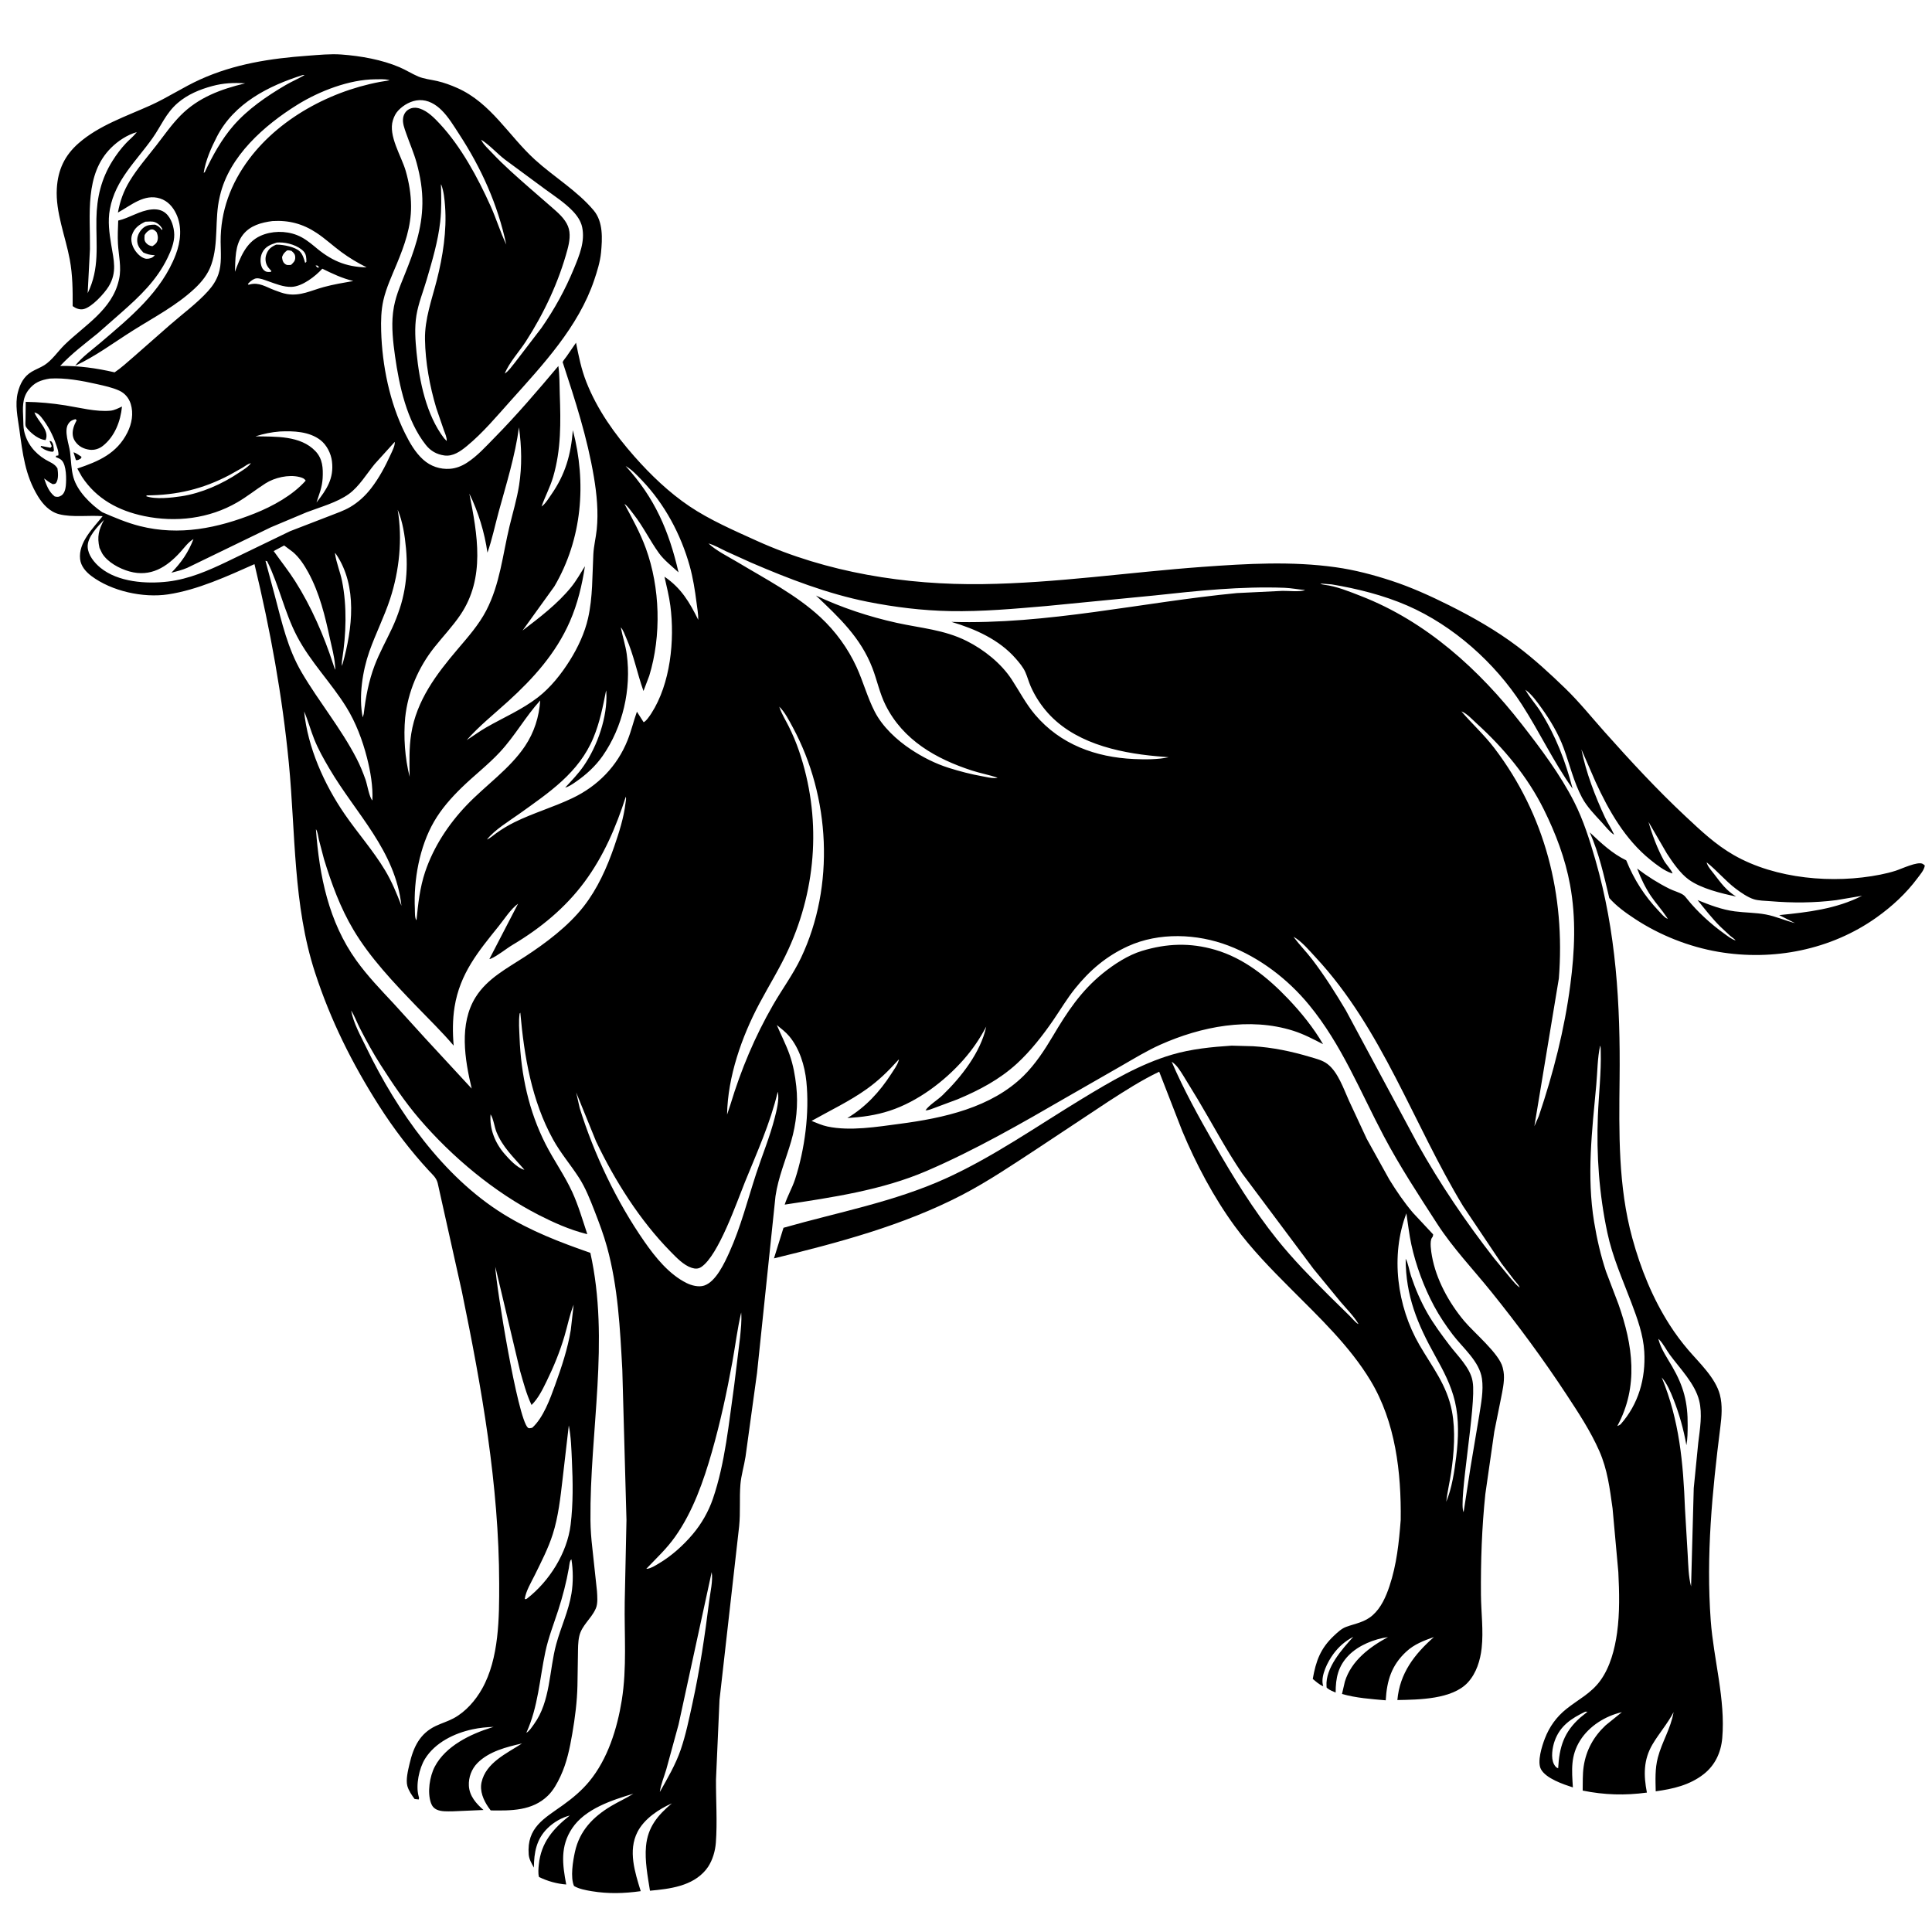 <svg version="1.1" xmlns="http://www.w3.org/2000/svg" style="display: block;" viewBox="0 0 2048 2048" width="1024" height="1024">
<path transform="translate(0,0)" fill="rgb(255,255,255)" d="M 0 0 L 0 2048 L 2048 2048 L 2048 0 L 0 0 z"/>
<path transform="translate(0,0)" fill="rgb(0,0,0)" d="M 573.224 537.995 L 574.079 536.905 L 575.327 535.913 C 578.819 533.013 581.637 528.171 584.23 524.46 C 599.351 502.823 605.154 482.06 607.263 456.009 C 621.922 511.853 617.194 571.268 587.629 621.634 L 553.937 668.391 C 572.082 654.532 590.981 640.195 605.443 622.376 C 610.943 615.599 615.433 607.594 620.059 600.188 C 616.919 620.515 612.301 640.076 603.99 659.021 C 589.264 692.59 565.504 718.99 538.715 743.353 C 523.842 756.879 508.018 769.455 494.695 784.572 C 501.689 780.125 508.362 775.143 515.555 771.028 C 533.83 760.572 553.478 752.167 570.216 739.217 C 583.742 728.751 595.06 714.412 604.09 700 C 612.578 686.452 619.847 670.96 623.38 655.298 C 628.426 632.933 627.779 610.355 628.961 587.615 C 629.427 578.654 631.642 570.138 632.556 561.274 C 634.443 542.966 632.612 523.839 629.576 505.755 C 622.517 463.71 609.944 425.1 596.726 384.758 C 596.632 384.469 596.352 384.18 596.444 383.891 C 596.953 382.284 599.584 379.3 600.613 377.799 L 610.607 363.286 C 613.459 377.596 616.129 391.18 621.5 404.825 C 633.144 434.408 651.589 460.174 672.498 483.883 C 689.681 503.366 709.221 522.113 730.815 536.652 C 752.375 551.169 778.258 562.414 802 573.179 C 876.584 606.997 960.264 620.298 1041.8 619.189 C 1119.99 618.125 1197.18 606.53 1275 600.895 C 1321.88 597.5 1369.23 594.724 1416 601.318 C 1436.18 604.163 1455.77 609.332 1475.1 615.66 C 1495.97 622.491 1516.58 631.854 1536.23 641.676 C 1561.38 654.249 1585.84 668.172 1608.35 685.115 C 1626.34 698.663 1643.01 714.004 1659.19 729.663 C 1674.07 744.064 1687.23 760.471 1701 775.927 C 1728.54 806.848 1756.6 837.173 1786.84 865.47 C 1802.98 880.57 1818.43 895.232 1837.75 906.33 C 1882.16 931.848 1943.56 937.082 1993.33 927.118 C 1998.71 926.041 2004.18 924.702 2009.42 923.042 C 2015.51 921.111 2032.75 912.843 2038.08 915.711 C 2039.02 916.215 2039.63 916.815 2040.4 917.5 C 2039.54 922.565 2035.71 926.721 2032.71 930.76 C 2020.64 947.031 2005.71 960.796 1989.23 972.529 C 1940.87 1006.97 1879.65 1018.89 1821.54 1008.98 C 1790.43 1003.67 1759.29 991.343 1732.97 973.97 C 1723.18 967.512 1713.71 960.766 1705.91 951.948 C 1700.17 927.981 1695.21 905.015 1685.22 882.329 C 1697.06 893.552 1709.06 904.863 1723.88 912 C 1732.14 932.444 1743.33 949.916 1758.5 965.839 C 1760.73 968.183 1764.16 972.421 1767.11 973.702 L 1767.89 973.939 L 1768.95 975.008 L 1769.91 975.887 L 1768.95 975.008 L 1767.89 973.939 L 1766.79 972.251 C 1761.71 964.507 1755.35 957.581 1750.12 949.91 C 1744.16 941.176 1739.13 930.573 1735.43 920.677 C 1746.29 928.969 1757.52 936.053 1769.75 942.17 C 1774.21 944.399 1779.65 945.711 1783.83 948.276 C 1785.77 949.47 1786.89 951.01 1788.28 952.756 C 1798.96 966.213 1813.96 979.887 1828 989.873 C 1831.73 992.53 1835.44 995.605 1839.88 996.928 L 1840.99 997.847 L 1839.88 996.928 C 1838.63 995.237 1835.71 993.416 1834.06 991.991 L 1823.5 982.176 C 1814.8 973.486 1807.21 963.728 1799.53 954.142 C 1812.41 959.342 1825.13 964.273 1839.01 966.093 C 1849.85 967.514 1861.09 967.378 1871.81 969.375 C 1882.35 971.337 1892.4 975.884 1902.81 978.544 L 1886.02 970.056 C 1916.24 967.035 1946.38 963.592 1973.86 949.581 L 1946.55 954.184 C 1923.34 957.16 1899.89 957.26 1876.6 955.296 C 1871.1 954.832 1864.27 954.865 1859.01 953.196 C 1852.66 951.179 1845.31 946.082 1840 942.077 C 1828.75 933.587 1819.92 922.553 1809.03 914.075 L 1808.16 913.005 L 1809.03 914.075 L 1809.57 915.646 C 1811.03 919.545 1814.52 923.255 1817.06 926.592 C 1824.35 936.145 1829.93 943.959 1840.32 950.354 C 1824.52 946.989 1803.44 941.952 1790.27 932.5 C 1781.13 925.947 1772.99 914.022 1766.94 904.728 L 1747.49 871.251 C 1751.37 884.924 1756.82 899.449 1763.65 911.938 C 1766 916.245 1771.62 921.811 1772.99 925.886 L 1771.84 925.593 C 1764.19 923.082 1755.78 916.539 1749.54 911.5 C 1722.72 889.851 1705.43 859.592 1691.29 828.667 L 1676.33 794.361 C 1681.33 819.044 1690.8 843.879 1701.44 866.656 C 1704.1 872.35 1707.73 877.54 1710.29 883.218 L 1711.02 884.887 C 1706.28 881.981 1701.56 875.657 1697.72 871.5 C 1690.32 863.497 1682.21 855.177 1677.03 845.521 C 1668.36 829.36 1663.85 810.044 1657.5 792.828 C 1652.02 777.956 1643.2 763.154 1633.92 750.311 C 1629.04 743.559 1623.76 736.087 1616.96 731.139 L 1615.98 730.052 L 1615.07 729.118 L 1615.98 730.052 L 1616.96 731.139 L 1617.77 732.565 C 1622.12 740.119 1628.36 746.874 1633.05 754.369 C 1649.19 780.175 1659.41 806.649 1667.04 836.032 C 1646.72 807.56 1632.12 776.131 1613.21 746.812 C 1584.59 702.448 1540.47 663.131 1491.97 641.995 C 1466.74 630.998 1438.6 623.956 1411.51 619.459 L 1399.5 618.553 C 1401.12 619.437 1402.27 619.729 1404.06 619.937 C 1416.7 621.41 1430.59 627.156 1442.44 631.755 C 1511.96 658.735 1567.92 709.689 1613.29 767.894 C 1633.26 793.506 1653.91 820.948 1668.65 850 C 1678.47 869.351 1685.15 890.554 1691.15 911.344 C 1713.26 987.904 1717.71 1064.64 1716.83 1143.92 C 1716.21 1200.3 1715.26 1257.56 1730.31 1312.45 C 1739.29 1345.2 1751.75 1376.08 1770.08 1404.72 C 1775.97 1413.92 1782.43 1422.57 1789.51 1430.87 C 1801.33 1444.72 1818.46 1460.47 1823.17 1478.53 C 1826.06 1489.66 1825.03 1501.61 1823.61 1512.88 C 1814.98 1581.29 1808.39 1648.81 1813.45 1717.89 C 1816.45 1758.78 1829.22 1801.5 1825.65 1842.47 C 1824.32 1857.75 1818.02 1871.34 1805.79 1880.84 C 1790.94 1892.37 1773.34 1896.36 1755.12 1898.87 C 1754.88 1886.7 1754.26 1875.08 1757.37 1863.17 C 1761.79 1846.25 1770.99 1832.61 1774.06 1814.98 C 1767.61 1827.26 1758.75 1837.27 1751.77 1849.02 C 1741.98 1865.52 1742.27 1882.06 1745.78 1900.22 C 1722.56 1903.37 1700.7 1902.77 1677.71 1898.09 C 1677.88 1889.76 1677.52 1880.86 1678.74 1872.62 C 1681.31 1855.26 1689.26 1840.91 1701.99 1828.94 L 1719.27 1814.97 C 1701.79 1818.99 1684.67 1829.56 1674.99 1845 C 1664.74 1861.35 1666.17 1876.4 1667.32 1894.73 C 1657.42 1891.52 1638.8 1885.32 1633.48 1875.44 C 1629.2 1867.48 1634.57 1850.82 1637.58 1842.99 C 1642.4 1830.41 1649.95 1819.93 1660.51 1811.5 C 1673.31 1801.29 1686.62 1795.08 1696.57 1781.29 C 1706.9 1766.97 1711.77 1748.04 1714.17 1730.79 C 1717.09 1709.8 1716.54 1687.59 1715.5 1666.46 L 1709.39 1599 C 1706.4 1577.78 1704.03 1557.84 1695.29 1538.03 C 1685.97 1516.9 1673.36 1497.81 1660.74 1478.58 C 1636.15 1441.1 1608.97 1404.28 1580.85 1369.39 C 1561.67 1345.59 1540.12 1323.02 1523.51 1297.32 C 1503.72 1266.69 1483.88 1236.48 1466.81 1204.2 C 1441.69 1156.68 1422.26 1107.36 1387.72 1065.31 C 1365.21 1037.91 1335.37 1015.05 1302.13 1002.37 C 1268.88 989.68 1228.52 988.061 1195.7 1003.04 C 1172.9 1013.45 1155.29 1028.41 1139.67 1047.84 C 1131.15 1058.43 1124.18 1070.22 1116.5 1081.42 C 1105.52 1097.43 1092.41 1114.22 1078.06 1127.37 C 1059.53 1144.36 1038.28 1155.52 1015.32 1165.2 L 991.008 1174.27 C 987.902 1175.36 984.356 1177.11 981.065 1176.96 C 984.96 1171.34 993.834 1166.06 998.969 1161.11 C 1018.77 1142.01 1039.5 1115.68 1045.46 1088.24 C 1038.56 1101.18 1031.13 1112.25 1021.37 1123.33 C 1001.02 1146.42 972.746 1167.66 943.343 1177.35 C 928.336 1182.3 913.897 1184.17 898.194 1185.19 C 917.6 1173.55 932.412 1157.48 944.631 1138.55 C 947.316 1134.39 951.031 1129.4 952.489 1124.66 L 952.931 1123.11 L 953.801 1122.01 L 952.931 1123.11 C 952.095 1123.64 952.493 1123.32 951.655 1124.25 C 941.591 1135.48 931.236 1145.5 918.961 1154.29 C 900.754 1167.32 879.81 1177.23 860.295 1188.21 C 865.747 1190.42 871.308 1192.89 877.078 1194.13 C 901.097 1199.28 929.842 1194.46 953.872 1191.29 C 1000.14 1185.21 1050.94 1174.16 1085.18 1140.28 C 1097.35 1128.24 1107.29 1113.14 1116 1098.44 C 1131.14 1072.89 1145.6 1050.79 1168.99 1031.79 C 1180.79 1022.21 1195.92 1012.4 1210.55 1007.98 C 1236.81 1000.03 1261.5 999.093 1288 1006.79 C 1318.68 1015.7 1343.75 1036.02 1365.47 1058.79 C 1379.22 1073.21 1392.5 1089.61 1402.51 1106.89 C 1392.19 1101.55 1381.91 1096.14 1370.8 1092.62 C 1324.55 1078 1273.26 1088.12 1230.09 1107.37 C 1215.82 1113.74 1202.11 1122.16 1188.55 1129.94 L 1131 1162.93 C 1082.53 1191 1033.72 1219.1 982.213 1241.27 C 934.996 1261.59 882.323 1269.28 831.804 1276.94 C 834.775 1267.7 839.791 1259.3 842.803 1250.06 C 853.148 1218.32 858.171 1179.78 854.79 1146.5 C 853.085 1129.72 847.557 1111.46 836.558 1098.37 C 832.808 1093.91 827.943 1090.25 823.445 1086.57 C 827.916 1097.14 833.293 1107.41 837.085 1118.24 C 840.883 1129.1 842.819 1140.02 844.076 1151.42 C 846.22 1170.87 844.125 1190.95 838.684 1209.73 C 833.063 1229.13 824.982 1247.85 822.065 1267.95 L 802.499 1455.27 L 790.304 1543.99 C 788.829 1553.73 785.651 1563.93 784.866 1573.65 C 783.683 1588.32 785.026 1602.99 783.533 1617.83 L 762.712 1801.91 L 758.98 1886.29 C 758.846 1908.33 760.501 1931.57 758.826 1953.47 C 758.163 1962.13 755.422 1971.6 750.613 1978.9 C 749.872 1980.03 749.07 1981.11 748.211 1982.14 C 733.832 1999.5 709.977 2002.31 688.991 2004.24 C 686.59 1989.05 683.371 1972.4 684.797 1957.04 C 686.672 1936.85 697.146 1924.25 712.234 1911.62 C 698.356 1917.75 682.895 1928.02 675.768 1941.92 C 665.54 1961.87 673.093 1984.81 679.196 2004.7 C 661.64 2007.17 644.742 2007.66 627.169 2004.73 C 621.053 2003.71 613.889 2002.44 608.5 1999.26 C 604.434 1990.14 607.309 1972.81 609.458 1963.05 C 614.386 1940.67 628.526 1926.06 647.717 1914.55 C 655.47 1909.9 663.78 1906.27 671.4 1901.41 C 648.69 1908.21 620.335 1917.36 606.5 1938.04 C 593.693 1957.18 596.161 1976.29 600.222 1997.64 C 590.232 1996.89 580.324 1994.09 571.354 1989.68 C 570.262 1986.04 570.764 1980.4 571.153 1976.57 C 573.542 1953.06 586.329 1938.56 603.94 1924.54 C 595.317 1926.74 586.964 1931.64 580.594 1937.83 C 568.598 1949.47 566.041 1963.75 565.948 1979.75 C 563.503 1975.28 560.856 1970.97 560.454 1965.78 C 558.233 1937.07 577.051 1927.62 596.902 1913.38 C 607.107 1906.06 616.646 1898.06 624.671 1888.34 C 644.279 1864.59 654.277 1832.32 659.103 1802.35 C 664.665 1767.81 661.671 1732.75 662.237 1697.92 L 664.082 1611.25 L 659.675 1451.85 C 657.268 1408.12 655.161 1364.48 643.5 1321.98 C 639.879 1308.79 635.026 1295.96 630.065 1283.22 C 625.488 1271.46 620.624 1259.1 613.774 1248.46 C 604.852 1234.61 594.385 1222.56 586.318 1207.96 C 563.487 1166.64 555.711 1119.86 551.551 1073.5 L 550.799 1074.5 C 549.664 1082.8 550.421 1091.46 550.747 1099.81 C 552.289 1139.25 560.411 1177.51 578.338 1212.82 C 587.078 1230.03 598.555 1246.02 606.578 1263.52 C 613.09 1277.72 617.623 1293.43 622.567 1308.26 L 620.655 1307.79 C 603.842 1303.52 587.039 1296.05 571.612 1288.19 C 523.91 1263.89 479.039 1226.38 444.269 1185.73 C 429.22 1168.13 416 1148.43 403.525 1128.93 C 395.471 1116.33 388.253 1103.18 381.458 1089.87 C 378.319 1083.72 375.859 1077.05 372.299 1071.16 C 374.367 1084.15 382.8 1099.04 388.541 1110.91 C 420.836 1177.67 469.576 1247.26 533.527 1286.93 C 562.725 1305.03 593.468 1316.82 625.79 1328.06 C 646.566 1421.19 625.053 1517.41 625.909 1611.42 C 625.998 1621.22 626.726 1630.89 627.863 1640.63 L 632.812 1686.59 C 633.156 1692.08 633.871 1699.69 631.664 1704.85 L 631.123 1706 C 626.475 1716.1 616.78 1722.95 614.128 1734.09 C 612.556 1740.69 612.764 1747.78 612.628 1754.54 L 612.123 1786.62 C 611.74 1803.91 609.566 1820.79 606.63 1837.82 C 603.943 1853.4 600.866 1868.51 594.13 1882.93 C 590.664 1890.36 586.628 1897.81 580.694 1903.58 C 564.107 1919.69 541.75 1919.42 520.177 1919.12 L 517.602 1915.64 C 512.44 1908.04 508.413 1898.63 510.467 1889.29 C 515.04 1868.5 537.255 1858.61 553.355 1848.16 C 537.002 1851.81 518.319 1856.56 506.179 1868.82 C 499.894 1875.17 496.545 1884.09 497.025 1893 C 497.61 1903.85 504.793 1911.88 512.503 1918.66 L 479.363 1920.11 C 474.317 1920.1 467.985 1920.48 463.287 1918.4 C 459.989 1916.94 458.019 1914.63 456.821 1911.24 C 452.816 1899.92 455.474 1883 460.906 1872.67 C 472.423 1850.77 498.812 1838.12 521.344 1831.15 L 523.305 1830.56 C 515.661 1830.85 508.34 1831.55 500.843 1833.16 C 481.567 1837.31 461.164 1847.21 450.471 1864.53 C 444.311 1874.5 440.565 1892.28 443.7 1903.82 C 444.2 1905.66 444.393 1905.52 443.898 1907.5 L 439.5 1907.02 C 436.519 1903 433.2 1898.15 431.837 1893.3 C 429.982 1886.7 432.555 1876.48 434.117 1869.78 C 438.251 1852.04 444.976 1837.62 461.987 1829.57 C 468.233 1826.61 474.958 1824.65 481.029 1821.35 C 493.704 1814.45 504.036 1802.59 511.04 1790.13 C 529.173 1757.88 529.219 1714.63 529.156 1678.52 C 528.976 1574.15 510.564 1470.95 489.612 1369.08 L 463.943 1254 C 462.341 1248.18 458.622 1245.27 454.659 1240.99 C 435.259 1220.03 417.028 1196.08 401.694 1171.98 C 373.18 1127.16 350.501 1081.71 333.983 1031.08 C 310.542 959.221 313.369 883.176 306.173 808.849 C 299.258 737.427 286.548 667.738 269.756 598.017 C 240.915 610.821 209.524 625.326 178.188 630.062 C 151.811 634.049 118.241 626.712 96.771 610.513 C 91.022 606.175 85.752 600.174 84.915 592.722 C 82.922 574.973 98.709 559.93 108.809 547.158 C 94.243 546.006 76.787 548.669 62.728 545.082 C 52.687 542.521 45.423 534.622 40.209 526.073 C 26.521 503.631 24.026 480.693 20.534 455.366 C 18.76 442.504 15.649 428.874 18.911 416 C 21.22 406.886 25.245 399.046 33.558 394.084 C 37.837 391.53 42.612 389.818 46.846 387.183 C 55.129 382.028 61.48 372.305 68.477 365.479 C 89.768 344.708 118.819 328.383 125.964 297.025 L 126.291 295.5 C 128.946 283.42 125.708 270.677 125.046 258.548 C 124.598 250.328 125.005 242.058 125.312 233.838 C 137.397 230.979 148.139 223.292 160.466 222.062 C 166.07 221.503 171.392 222.331 175.743 226.108 C 181.73 231.303 184.573 241.023 184.706 248.719 C 184.851 257.104 181.248 265.853 177.647 273.297 C 166.043 297.276 148.116 314.129 128.507 331.456 L 103.597 353.336 C 89.648 364.658 76.152 374.656 63.803 387.89 C 83.452 387.626 102.331 390.259 121.489 394.698 C 128.423 390.075 134.696 384.181 141.046 378.771 L 180.064 344.5 C 193.346 332.853 208.804 321.614 220.596 308.5 C 225.459 303.092 229.241 297.41 231.595 290.453 C 235.213 279.762 233.971 267.493 233.889 256.36 C 233.65 223.905 244.593 194.578 264.035 168.646 C 298.434 122.763 356.833 93.071 413.025 85.133 L 411.924 84.762 C 407.636 83.667 402.278 84.034 397.862 84.061 C 370.338 84.23 338.544 96.546 315.294 110.984 C 280.161 132.801 242.985 165.513 233.224 207.241 L 232.822 209 C 227.275 232.401 232.037 257.312 223.998 280.5 C 220.497 290.598 214.013 298.702 206.294 305.913 C 186.879 324.05 163.104 336.387 140.813 350.433 C 120.417 363.285 101.584 377.519 79.608 387.767 C 86.932 378.394 97.495 370.967 106.534 363.252 C 137.879 336.499 171.228 309.405 186.305 269.877 C 191.533 256.173 193.264 240.29 186.772 226.643 C 183.197 219.127 177.764 212.999 169.704 210.402 C 152.922 204.997 138.664 217.888 124.992 225.327 C 127.299 212.926 130.954 202.632 137.513 191.823 C 145.574 178.537 156.076 166.496 165.616 154.238 C 173.968 143.505 181.807 132.11 191.384 122.426 C 210.352 103.248 234.237 94.506 259.892 88.338 C 247.646 87.527 236.91 88.016 225.041 91.205 C 211.774 94.77 198.697 100.191 188.247 109.275 C 175.686 120.194 170.901 133.406 161.627 146.512 C 144.239 171.081 122.253 190.59 116.477 221.716 C 114.096 234.547 115.856 247.001 117.954 259.741 C 120.592 275.757 124.27 288.552 115.252 303.527 C 110.813 310.899 97.13 325.992 88.291 327.738 C 84.302 328.525 80.155 326.826 77.018 324.5 C 77.113 307.554 77.051 291.748 73.935 275 C 69.378 250.512 58.725 224.92 60.23 199.768 C 61.413 179.989 68.521 164.775 83.4 151.758 C 105.029 132.836 133.835 123.264 159.642 111.613 C 177.6 103.505 194.112 92.428 212.142 84.258 C 248.573 67.751 286.767 61.923 326.328 59.063 C 338.057 58.215 350.313 56.924 362.05 57.796 C 382.299 59.299 404.688 63.223 423.444 71.231 C 430.241 74.132 436.534 78.178 443.316 81.076 C 449.437 83.691 456.991 84.412 463.5 85.919 C 470.806 87.611 478.033 90.282 484.875 93.334 C 520.561 109.254 539.066 143.738 566.939 169.156 C 586.965 187.419 611.893 202.22 629.345 223.047 C 639.509 235.176 638.529 252.956 637.107 267.836 C 636.181 277.525 632.988 287.656 629.889 296.859 C 613.188 346.461 575.562 386.59 541.258 424.857 C 526.52 441.299 512.008 458.733 494.923 472.814 C 488.174 478.377 480.19 484.1 471 482.808 C 462.887 481.667 456.459 478.029 451.402 471.641 C 431.17 446.081 423.195 408.966 418.735 377.425 C 416.694 362.986 414.834 346.393 416.584 331.822 L 416.825 330 C 418.525 316.3 423.844 303.814 428.967 291.106 C 438.991 266.241 447.384 243.028 447.751 215.852 C 447.95 201.129 445.569 186.97 441.686 172.811 C 438.757 162.126 434.186 151.803 430.545 141.333 C 428.745 136.154 426.438 130.436 427.364 124.855 C 427.963 121.246 429.89 117.972 433.059 116.072 C 436.83 113.81 440.878 113.76 445 115.092 C 453.315 117.779 460.353 124.951 466.196 131.227 C 488.773 155.479 506.474 188.252 520.039 218.388 C 526.083 231.816 530.309 245.971 536.655 259.241 C 527.55 216.666 510.411 178.527 486.664 142.121 C 481.033 133.49 475.46 124.094 468.099 116.802 C 461.711 110.473 453.617 105.712 444.346 106.156 C 436.044 106.554 427.78 111.18 422.171 117.141 C 419.337 120.152 417.739 123.541 416.5 127.459 C 411.333 143.8 425.522 165.459 430.052 181.101 C 433.572 193.254 435.68 205.831 435.745 218.5 C 435.858 240.353 428.874 259.796 420.633 279.703 C 415.455 292.212 409.408 305.092 406.384 318.35 C 403.967 328.951 403.741 340.162 404.053 351 C 405.098 387.397 413.085 426.73 429.383 459.433 C 434.373 469.447 440.118 479.564 448.5 487.151 C 456.369 494.274 466.463 497.715 477 496.941 C 483.519 496.462 489.479 494.056 494.938 490.555 C 505.883 483.535 514.968 473.331 524.048 464.116 C 547.932 439.872 569.968 414.03 591.87 388.01 C 593.289 397.584 593.031 407.959 593.374 417.656 C 594.44 447.769 594.893 476.385 586.352 505.578 C 583.135 516.572 577.785 526.246 574.079 536.905 L 573.224 537.995 z M 92.936 310.793 C 105.868 284.404 101.702 259.989 102.199 231.844 C 102.593 209.505 107.303 189.568 119.26 170.5 C 123.405 163.888 128.292 157.339 133.669 151.675 C 137.008 148.157 140.906 145.035 143.986 141.299 L 144.983 140.072 L 145.995 139.247 L 144.983 140.072 C 134.869 142.941 125.141 149.353 117.728 156.727 C 89.425 184.88 95.83 227.887 95.354 264.017 L 92.936 310.793 z M 509.004 147.028 L 510.033 148.072 L 510.712 149.418 C 513.081 153.872 518.146 158.391 521.643 162.12 C 533.943 175.237 547.518 187.059 561.005 198.927 L 584.813 219.621 C 591.349 225.381 598.678 231.496 602.062 239.762 C 605.218 247.471 603.642 256.654 601.542 264.468 C 592.297 298.869 576.718 332.025 557.432 361.924 C 550.757 372.271 539.533 384.633 535.071 395.977 L 534.005 397.764 L 535.071 395.977 C 539.211 393.422 542.79 388.017 545.947 384.213 L 573.933 347.656 C 587.905 327.549 599.144 307.173 608.458 284.531 C 614.13 270.745 620.3 256.036 617.126 240.864 C 615.721 234.149 611.635 228.407 606.951 223.535 C 598.57 214.819 587.882 207.865 578.133 200.769 L 535.371 169.222 C 526.801 162.688 519.065 153.702 510.033 148.072 L 509.004 147.028 L 508.071 146.056 L 509.004 147.028 z M 267.021 490.025 L 268.908 488.919 L 269.983 488.005 L 268.908 488.919 L 267.021 490.025 L 265.99 491 C 262.806 491.624 259.898 494.036 257.148 495.73 L 243.537 503.403 C 215.255 518.396 187.347 524.951 155.547 525.119 L 155 526.007 C 164.567 529.551 181.993 527.62 192.094 526.088 C 213.63 522.821 235.539 513.052 253.509 500.957 C 257.804 498.066 262.89 495.209 265.99 491 L 267.021 490.025 z M 662.02 492.984 L 663.183 494.011 C 694.017 527.57 709.156 562.771 719.259 606.722 C 712.493 600.454 703.925 593.823 698.542 586.374 C 688.816 572.915 681.821 558.095 671.386 544.825 C 668.628 541.319 665.622 536.694 661.954 534.156 L 660.96 533.046 L 660.137 532.011 L 660.96 533.046 L 661.954 534.156 C 670.284 549.846 678.496 564.42 684.619 581.236 C 699.797 622.923 701.225 673.937 688.243 716.325 L 682.123 732.488 C 675.379 713.698 671.882 694.403 663.713 675.974 C 662.362 672.928 660.445 667.356 658.095 665.062 L 657.159 663.005 L 658.095 665.062 C 659.869 674.642 663.09 683.961 664.396 693.612 C 669.401 730.589 660.203 770.598 638.881 801.24 C 631.316 812.11 621.199 821.361 610.302 828.819 C 606.971 831.098 603.042 833.939 599.107 834.879 C 606.03 827.443 612.883 820.364 618.684 811.972 C 633.307 790.818 644.119 759.894 642.755 734 L 642.511 731.809 C 639.14 748.853 635.756 765.916 629.048 782.036 C 613.56 819.256 582.023 840.084 550.498 862.663 C 539.619 870.454 524.411 879.495 516.183 889.977 L 515.143 890.995 L 516.183 889.977 C 519.585 888.561 523.218 885.193 526.287 883.03 C 532.366 878.745 538.566 874.955 545.239 871.655 C 565.231 861.767 586.858 855.603 607 845.942 C 633.709 833.131 654.271 812.2 665.25 784.663 C 669.181 774.803 671.598 764.427 675.155 754.421 L 682.258 765.558 C 684.804 764.781 688.991 758.478 690.488 756.154 C 710.749 724.691 715.366 678.713 710.601 642.127 C 709.257 631.81 706.613 621.487 704.374 611.325 C 722.026 623.286 730.99 638.418 740.165 657.066 C 740.316 651.105 739.098 644.661 738.345 638.72 C 736.704 625.775 734.606 612.426 731.083 599.848 C 721.725 566.426 704.523 534.287 680.464 509.162 C 675.368 503.84 669.638 497.653 663.183 494.011 L 662.02 492.984 L 661.005 492.16 L 662.02 492.984 z M 749 575 L 751.003 576.057 C 759.252 583.898 772.041 590.054 781.857 595.948 C 811.577 613.792 844.23 630.679 869.705 654.305 C 885.626 669.071 898.872 687.257 907.929 707 C 915.025 722.469 919.435 739.17 927.206 754.312 C 935.516 770.501 950.613 784.473 965.625 794.416 C 977.99 802.607 991.606 809.541 1005.78 813.993 C 1017.53 817.684 1029.36 820.778 1041.5 822.922 C 1045.5 823.63 1050.45 824.895 1054.5 824.819 C 1056.07 824.79 1056.19 824.703 1057.5 824.386 C 1048.56 821.389 1039.18 819.694 1030.17 816.764 C 992.115 804.397 957.262 784.524 938.768 747.521 C 932.425 734.828 929.83 721.292 924.781 708.165 C 912.337 675.805 889.403 654.542 864.968 631.312 C 892.11 644.127 921.239 653.763 950.543 660.231 C 976.108 665.874 1000.78 667.478 1024.72 679.463 C 1043.05 688.64 1061.36 703.22 1072.6 720.5 C 1080.72 732.975 1087.55 746.198 1097.23 757.6 C 1124.1 789.271 1161.6 802.759 1202.04 804.609 C 1213.82 805.148 1227.28 805.205 1238.87 802.719 L 1225.91 801.61 C 1183.76 797.767 1136.31 786.881 1108.06 752.607 C 1101.73 744.932 1096.47 736.49 1092.49 727.365 C 1090.37 722.496 1089.05 717.317 1086.91 712.5 C 1084.57 707.234 1080.44 702.385 1076.69 698.079 C 1059.21 678.026 1033.64 666.626 1008.58 659.23 C 1110.23 662.286 1210.38 638.391 1311.14 628.692 L 1359.52 626.343 C 1365.7 626.202 1378.12 627.708 1383.5 625.45 C 1376.15 624.884 1368.93 623.368 1361.59 623.091 C 1315.77 621.366 1269.36 626.244 1223.83 631.211 L 1109.45 642.39 C 1075.49 645.303 1041.21 648.446 1007.1 647.792 C 977.702 647.228 948.361 643.628 919.539 637.888 C 877.204 629.456 835.583 613.37 796.014 596.31 L 769.57 584.349 C 763.582 581.474 757.386 577.869 751.003 576.057 L 749 575 L 748.005 574.245 L 749 575 z M 355.076 586.147 L 355.179 587.002 C 356.483 596.556 360.662 606.296 362.587 615.928 C 367.974 642.874 366.928 672.43 362.648 699.479 C 362.303 701.659 362.316 703.795 362.317 705.995 L 363.331 703.264 C 373.568 666.433 379.123 621.598 356.497 587.801 C 355.92 586.939 355.722 586.791 355.076 586.147 L 354.241 585.005 L 355.076 586.147 z M 826.058 749.108 L 826.704 750.97 C 829.035 757.472 832.988 763.8 836.082 770 C 840.3 778.45 843.995 787.209 847.038 796.15 C 870.634 865.491 866.126 939.689 835.893 1006.07 C 826.748 1026.15 815.257 1044.47 804.942 1063.87 C 786.308 1098.93 771.383 1141.34 770.731 1181.53 L 774.331 1170.74 C 785.543 1133.75 800.163 1098.88 819.444 1065.36 C 829.105 1048.56 840.884 1032.68 849.195 1015.14 C 885.191 939.179 880.148 844.588 840.375 770.946 C 836.711 764.162 831.721 754.389 826.058 749.108 L 825.183 748.005 L 826.058 749.108 z M 1546.95 752.051 L 1548 753 L 1549.15 754.096 C 1560.54 767.391 1573.37 778.974 1584.05 793 C 1638.08 863.979 1659.35 948.777 1652.45 1037.18 L 1626.5 1193.86 L 1631.22 1183.1 C 1646.53 1137.73 1658.42 1091.46 1664.61 1043.93 C 1669.24 1008.38 1670.86 973.536 1664.35 938.052 C 1659.22 910.029 1649.16 883.603 1636.55 858.138 C 1619.27 823.224 1593.97 792.945 1565.25 766.836 C 1560.89 762.873 1554.65 756.021 1549.15 754.096 L 1548 753 L 1546.95 752.051 L 1545.01 750.2 L 1546.95 752.051 z M 1371.15 993.003 L 1371.77 993.854 C 1377.74 1001.86 1384.81 1008.98 1390.89 1016.93 C 1404.03 1034.13 1415.53 1052.31 1426.59 1070.89 L 1502.7 1212.48 C 1526.33 1254.8 1554 1295.63 1583.81 1333.84 L 1602.01 1355.86 C 1604.58 1358.75 1607.73 1362.78 1611.03 1364.82 L 1611.99 1365.83 L 1611.03 1364.82 C 1609.86 1362.06 1606.98 1359.23 1605.09 1356.85 L 1591.68 1339.31 L 1551.01 1278.67 C 1497.95 1191.22 1465.33 1090.7 1394.53 1014.7 C 1387.78 1007.46 1379.81 997.761 1371.15 993.003 L 1370.15 992.046 L 1371.15 993.003 z M 555.889 1240.02 L 556.883 1240.84 L 555.889 1240.02 L 554.595 1238.51 C 543.778 1226.08 532.973 1216.03 526.408 1200.29 C 524.076 1194.71 523.151 1185.89 520.005 1181.25 C 518.786 1196.61 524.715 1211.44 534.672 1222.98 C 539.534 1228.62 548.45 1238.35 555.889 1240.02 z M 1757.94 1419.21 L 1758.44 1421.1 C 1761.09 1430.59 1767.59 1439.97 1772.5 1448.44 C 1784.81 1469.67 1789.21 1486.61 1789 1511.09 C 1788.94 1518.15 1788.95 1525.04 1787.64 1532 C 1784.73 1515.32 1780.08 1498.75 1773.84 1483 C 1770.73 1475.16 1767.13 1466.54 1761.5 1460.16 C 1780.23 1505.67 1784.28 1550.46 1786.14 1599.17 L 1789.04 1648.18 C 1789.63 1658.83 1789.85 1671.42 1792.61 1681.71 L 1795.44 1577.56 L 1800.23 1529.29 C 1801.98 1514.6 1804.8 1499.2 1801.17 1484.59 C 1796.72 1466.65 1780.66 1450.52 1770.03 1436 C 1766.35 1430.98 1762.95 1424.03 1758.57 1419.75 L 1757.94 1419.21 L 1757.09 1418.04 L 1757.94 1419.21 z M 684.022 1663.76 L 685.118 1662.99 L 685.983 1662.99 C 690.29 1662.44 694.588 1659.59 698.266 1657.42 C 711.807 1649.43 724.216 1638.28 734.331 1626.32 C 743.607 1615.34 751.003 1602.44 755.67 1588.85 C 768.774 1550.67 772.631 1507.92 778.348 1468 L 784.5 1417.78 C 785.274 1409.08 786.438 1400.03 785.69 1391.31 C 781.658 1408.3 779.526 1426.32 776.368 1443.57 C 770.485 1475.71 763.614 1507.66 754.635 1539.09 C 745.788 1570.06 734.509 1602.34 715.769 1628.85 C 706.483 1641.99 696.007 1651.52 685.118 1662.99 L 684.022 1663.76 z M 557.086 1837.8 L 557.933 1836.84 C 561.089 1835.2 563.933 1830.62 566.007 1827.77 C 583.683 1803.48 582.075 1770.59 589.629 1742.86 C 594.583 1724.67 602.772 1707.74 605.821 1689 C 607.687 1677.54 607.575 1664.45 605.749 1653 C 603.838 1653.86 603.449 1659.77 603.056 1662 C 600.357 1677.33 596.485 1692.24 591.686 1707.05 C 586.94 1721.69 581.347 1735.8 578.124 1750.92 C 571.909 1780.09 570.548 1809.13 557.933 1836.84 L 557.086 1837.8 z M 321.063 79.5 C 284.57 90.979 248.251 109.458 229.969 144.798 C 223.897 156.535 217.939 170.117 215.915 183.25 L 217.071 182.5 C 225.264 165.162 234.835 147.661 247.492 133.124 C 262.727 115.626 282.678 101.998 302.581 90.296 C 309.222 86.39 316.335 83.449 322.912 79.532 L 321.063 79.5 z M 467.417 195.5 C 467.802 208.675 468.105 221.875 466.645 235 C 464.323 255.887 458.13 276.554 452.249 296.649 C 448.616 309.061 443.464 321.682 441.401 334.443 C 439.298 347.455 440.273 360.949 441.583 374 C 444.635 404.399 451.839 439.762 470.683 464.5 L 473.5 467.486 C 473.872 463.878 471.727 459.348 470.5 455.941 L 462.46 432.514 C 455.507 409.233 450.9 384.131 450.509 359.802 C 450.161 338.114 457.713 317.801 463.007 297.057 C 469.399 272.01 473.72 244.56 471.789 218.631 C 471.23 211.128 470.449 202.767 467.732 195.695 L 467.417 195.5 z M 288.77 234.34 C 277.013 235.877 265.271 238.982 257.566 248.801 C 248.867 259.887 249.629 274.773 249.038 288.124 C 254.648 273.191 260.466 257.145 276 250.055 C 287.795 244.673 302.57 244.453 314.649 249.162 C 321.776 251.94 327.436 256.338 333.303 261.142 C 350.262 275.766 366.11 283.035 388.668 283.42 C 379.179 278.689 370.384 273.449 361.84 267.154 C 352.942 260.599 344.815 252.99 335.597 246.875 C 320.996 237.189 306.152 233.271 288.77 234.34 z M 154.065 235.017 C 147.353 238.199 142.431 241.658 139.938 249 C 138.41 253.5 139.522 258.722 141.642 262.855 C 143.971 267.394 148.464 272.465 153.5 274.008 C 155.894 274.741 159.626 274.133 161.726 272.692 C 162.971 271.837 163.196 271.509 164.148 270.5 L 162.981 270.457 C 158.716 270.251 155.801 269.396 151.944 267.697 C 147.889 263.436 145.013 259.59 145.478 253.405 C 145.825 248.782 148.704 243.961 152.336 241.18 C 156.003 238.372 160.056 238.182 164.5 238.141 C 167.842 239.633 169.306 240.801 171.5 243.744 L 172.179 243 C 170.72 239.698 167.679 236.858 164.279 235.513 C 161.382 234.367 157.183 234.891 154.065 235.017 z M 159.206 243.5 C 156.265 245.251 155.065 246.202 153.315 249.14 C 153.116 252.34 152.542 254.828 154.844 257.5 C 156.815 259.788 158.657 260.481 161.5 260.978 C 164.171 259.307 166.288 257.746 167.054 254.5 C 167.773 251.455 167.13 248.782 165.923 246 C 164.197 244.446 163.204 243.087 160.677 243.184 L 159.206 243.5 z M 293.375 257.118 C 286.903 259.244 281.295 261.227 278.07 267.694 C 275.753 272.34 275.624 278.318 277.5 283.113 C 278.36 285.31 280.203 287.334 282.5 288.023 C 283.796 288.412 285.641 288.264 287 288.247 L 287.726 287.296 L 286.855 286.405 C 283.407 282.791 281.499 279.627 281.455 274.519 C 281.422 270.763 283.454 266.001 286.161 263.402 C 288.108 261.533 290.287 260.438 292.721 259.347 L 293.94 259.334 C 300.314 259.351 313.038 261.766 317.758 266.5 C 320.981 269.733 322.235 274.49 323.5 278.737 L 324.8 277.5 C 324.79 273.706 324.698 269.522 321.941 266.577 C 316.002 260.233 304.681 256.917 296.187 257.014 L 293.375 257.118 z M 304.249 265.5 C 301.49 267.773 300.136 269.077 298.99 272.5 C 299.28 275.105 299.548 277.45 301.646 279.354 C 304.009 281.499 305.568 280.988 308.5 280.79 C 310.993 278.357 312.963 276.826 312.962 273 C 312.961 269.479 311.445 268.122 309 265.941 C 307.172 265.515 306.126 265.164 304.249 265.5 z M 334.51 281.5 L 336.364 283.548 L 338.49 283.5 L 336.252 281.407 L 334.51 281.5 z M 341.665 284.843 C 334.21 292.959 320.673 303.561 309.252 304.083 C 300.702 304.474 292.091 300.813 284.175 298.064 C 280.688 296.854 275.42 294.649 271.75 295.07 C 269.077 295.376 265.934 297.712 264.118 299.571 L 262.769 301 L 263.5 301.883 L 264.832 301.509 C 274.49 298.955 281.935 304.136 290.757 307.515 C 295.125 309.122 299.66 310.952 304.265 311.704 C 318.629 314.049 329.782 307.926 343.209 304.273 C 353.426 301.494 364.069 299.714 374.493 297.885 C 362.425 294.891 352.776 290.291 341.665 284.843 z M 52.836 401.301 C 43.023 402.926 36.364 405.368 30.127 413.5 C 23.231 422.492 24.16 432.945 24.598 443.562 C 24.773 447.787 24.639 452.601 25.537 456.732 C 28.412 469.954 36.626 480.163 48 487.075 C 52.836 490.014 57.941 491.403 60.919 496.5 C 61.6 501.119 62.174 507.63 59.57 511.747 C 58.643 513.213 57.557 512.951 56 513.246 C 52.631 511.719 49.733 509.377 46.766 507.196 C 49.322 514.503 51.764 521.266 57.981 526.253 C 60.942 526.936 62.465 526.94 65.12 525.205 C 68.346 523.098 69.445 518.344 69.779 514.782 C 70.43 507.844 70.522 493.393 65.507 488.054 C 63.857 486.297 61.332 485.383 59.138 484.5 L 59.5 483.124 L 61.852 482.806 C 62.381 479.209 60.89 475.402 59.755 472 C 56.18 461.284 50.846 451.05 43.741 442.207 C 41.701 439.669 39.68 438.007 36.5 437.139 C 39.741 446.506 52.97 456.034 48.305 466.5 C 41.699 466.065 34.32 460.383 30.049 455.667 C 29.201 454.731 27.437 452.738 27.128 451.468 C 26.668 449.578 27.072 446.241 27.053 444.217 L 27.262 425.973 C 41.454 426.146 55.449 427.503 69.468 429.733 C 84.324 432.096 101.953 436.779 117.073 435.35 C 121.324 434.949 125.489 432.719 129.315 430.93 C 127.834 446.471 121.639 462.754 108.965 472.708 C 104.965 475.849 99.829 477.434 94.763 476.715 C 88.634 475.846 83.449 473.227 79.829 468.101 C 76.996 464.09 76.517 459.834 77.468 455.056 C 78.151 451.621 79.663 448.575 81.279 445.5 L 80 444.3 C 76.401 445.239 74.36 446.273 72.303 449.5 C 67.626 456.837 73.188 471.069 74.231 478.991 C 75.413 487.96 75.347 497.251 77.819 505.992 C 81.994 520.756 95.947 534.405 108.294 542.945 C 121.44 548.572 134.409 554.184 148.323 557.686 C 190.213 568.229 230.598 559.965 270.129 544.204 C 289.145 536.623 310.4 524.923 324.03 509.5 C 322.511 507.064 320.12 506.306 317.346 505.615 C 305.962 502.78 291.048 506.256 281.338 512.473 C 271.207 518.959 261.951 526.454 251.485 532.527 C 221.67 549.828 186.471 554.021 152.917 547.081 C 125.77 541.466 102.301 528.974 86.805 505.331 L 81.957 496.666 C 104.444 489.107 123.847 480.838 135.048 458.518 C 139.762 449.125 141.73 438.279 138.542 428.068 C 136.627 421.934 132.372 416.84 126.5 414.134 C 119.13 410.739 110.564 408.959 102.688 407.166 C 86.982 403.59 69.014 400.275 52.836 401.301 z M 550.104 453.022 C 546.2 482.803 536.603 513.439 528.673 542.408 C 524.728 556.817 521.676 571.776 516.711 585.845 C 513.724 564.549 507.013 542.604 497.528 523.272 C 506.133 566.633 514.531 612.503 488.147 651.609 C 479.853 663.902 469.629 674.613 460.43 686.192 C 443.404 707.624 432.357 733.48 429.501 760.756 C 427.613 781.165 429.199 803.471 434.238 823.408 C 434.032 808.199 433.516 792.922 435.921 777.845 C 441.571 742.413 462.573 714.705 485.072 688.222 C 496.063 675.284 507.618 662.281 515.474 647.106 C 530.063 618.93 532.793 588.285 540.079 557.954 C 543.565 543.442 547.935 529.152 550.256 514.375 C 553.434 494.136 552.981 473.281 550.104 453.022 z M 296.764 457.387 C 287.657 458.09 279.514 459.795 270.814 462.543 C 291.765 462.927 318.499 461.467 334.382 478.249 C 342.125 486.429 342.568 496.31 342.019 506.937 C 341.785 511.452 340.836 516.045 339.564 520.374 L 335.508 532.64 C 346.137 519.032 354.147 507.34 351.894 489 C 350.872 480.682 346.323 471.609 339.627 466.471 C 327.712 457.329 311.213 456.718 296.764 457.387 z M 418.367 468.5 L 397.156 491.932 C 388.707 502.251 380.626 515.832 369.86 523.609 C 357.306 532.679 339.498 537.496 325 543.03 L 287.087 558.967 L 198.5 601.927 C 193.127 604.22 187.319 605.703 181.667 607.127 C 192.332 596.17 199.503 585.725 205.099 571.442 C 199.458 574.701 195.651 580.277 191.331 585.046 C 176.628 601.277 159.707 612.005 137.216 605.766 C 126.776 602.87 113.92 596.017 108.235 586.5 L 105.485 580.822 C 102.73 568.767 104.657 561.789 110.234 551.09 C 103.526 558.185 92.423 569.313 92.938 579.867 C 93.359 588.507 100.04 596.606 106.5 601.883 C 125.165 617.131 155.123 619.2 178.117 616.468 C 200.361 613.826 220.883 604.864 240.903 595.266 L 307.582 563.053 L 350.198 546.605 C 357.184 543.874 364.609 541.336 371.106 537.538 C 379.816 532.446 387.209 525.598 393.372 517.636 C 401.962 506.538 408.406 494.336 414.211 481.611 C 415.818 478.089 418.569 472.799 418.5 468.94 L 418.367 468.5 z M 421.553 540.322 C 426.791 571.289 423.326 604.828 413.614 634.615 C 407.409 653.644 398.219 671.626 391.559 690.523 C 384.202 711.399 380.088 738.746 384.5 760.49 L 385.57 756.838 C 387.601 739.387 390.838 721.99 397.085 705.503 C 402.219 691.953 409.449 679.114 415.574 665.98 C 428.426 638.426 433.156 611.605 430.385 581.378 C 429.155 567.955 426.877 552.832 421.553 540.322 z M 301.22 578.223 L 290.098 584.15 C 297.629 594.761 305.851 605.048 312.831 616.025 C 329.901 642.87 343.365 673.81 353.184 704 C 353.871 706.04 354.392 708.193 355.573 710 L 355.087 704.737 C 354.395 695.565 351.753 686.298 349.814 677.295 C 344.602 653.089 338.771 628.726 326.825 606.844 C 322.61 599.123 317.278 590.891 310.489 585.179 L 301.22 578.223 z M 281.416 594.5 L 291.365 631.642 C 298.868 659.93 304.859 687.401 319.885 712.957 C 338.177 744.068 361.22 771.716 377.949 804.024 C 381.719 811.305 384.801 818.906 387.529 826.632 C 389.265 831.55 391.449 845.21 394.735 848.5 C 395.487 833.654 392.677 817.539 389.002 803.178 C 384.239 784.564 377.157 765.726 366.967 749.362 C 350.761 723.336 329.129 701.772 314.804 674.404 C 301.437 648.866 295.881 620.461 283.2 594.981 L 281.416 594.5 z M 572.654 742.5 C 556.902 759.808 545.984 779.965 529.913 797.248 C 517.343 810.765 502.546 822.062 489.344 834.938 C 478.265 845.744 467.951 857.389 460.154 870.836 C 444.616 897.628 438.359 932.803 439.769 963.467 C 439.913 966.585 439.48 973.455 441.49 975.5 C 443.175 958.378 445.124 940.68 450.64 924.3 C 459.595 897.711 475.291 873.844 494.589 853.609 C 514.642 832.583 540.303 815.135 556.526 790.921 C 566.248 776.411 571.491 759.827 572.654 742.5 z M 322.384 754.122 C 326.199 792.399 343.621 831.36 365.252 862.855 C 379.128 883.059 395.621 901.623 408.249 922.668 C 415.397 934.582 420.603 947.259 425.543 960.208 C 419.109 901.497 377.362 862.849 349.01 814.5 C 343.092 804.407 337.4 794.394 333.048 783.5 C 329.191 773.842 326.483 763.64 322.384 754.122 z M 1675.84 794.5 L 1677.49 795.5 L 1675.84 794.5 z M 663.391 844.5 C 652.975 876.872 639.901 907.512 619.5 935.019 C 599.116 962.502 572.876 983.997 543.615 1001.44 C 536.288 1005.8 527.687 1013.13 520.072 1016.35 L 518.749 1016.66 L 549.188 957.95 C 541.305 963.657 534.751 974.167 528.635 981.76 C 506.886 1008.77 487.627 1031.88 481.872 1067.32 C 479.698 1080.7 479.745 1094.95 480.905 1108.42 C 468.553 1093.81 454.587 1080.33 441.325 1066.54 C 417.473 1041.74 392.294 1015.33 374.653 985.644 C 360.668 962.113 351.448 936.829 343.463 910.759 L 337.978 889.866 C 337.239 886.613 336.809 881.629 334.882 878.977 C 338.53 928.461 348.339 977.196 377.761 1018.15 C 389.526 1034.53 403.569 1049.14 417.313 1063.83 L 450.83 1100.73 L 500.007 1153.94 C 492.705 1123.06 486.352 1085.4 504.275 1056.89 C 516.627 1037.24 537.384 1026.53 556.234 1014.25 C 578.511 999.737 602.207 981.969 618.67 960.923 C 633.395 942.098 643.35 919.818 651.105 897.354 C 656.172 882.674 661.221 866.925 663.04 851.5 C 663.308 849.224 664.026 846.724 663.391 844.5 z M 1805.91 909.5 L 1807.06 909.5 L 1805.91 909.5 z M 1806.66 911.5 L 1808.1 911.5 L 1806.66 911.5 z M 1841.51 998.5 L 1843.49 998.5 L 1841.51 998.5 z M 1696.23 1108.5 C 1693.31 1121.32 1693.37 1136.6 1692.13 1149.84 C 1687.61 1198.43 1681.83 1246.7 1689.83 1295.37 C 1692.75 1313.12 1696.78 1330.8 1702.45 1347.87 L 1715.66 1382.58 C 1730.94 1425.96 1737.21 1469.61 1714.41 1511.66 C 1715.74 1511.14 1716.66 1510.75 1717.82 1509.92 C 1736.89 1488.52 1744.63 1461.26 1743 1432.82 C 1741.98 1414.93 1735.61 1397.52 1729.32 1380.9 C 1719.96 1356.13 1709.36 1332.69 1703.83 1306.58 C 1695.2 1265.83 1692.14 1224.39 1693.82 1182.78 C 1694.73 1160.2 1697.48 1136.66 1696.85 1114.11 C 1696.82 1113.1 1696.82 1109.14 1696.23 1108.5 z M 824.399 1157.5 C 816.522 1190.68 802.355 1221.77 789.576 1253.26 C 781.089 1274.17 761.633 1330.75 743.5 1342.98 C 740.157 1345.24 736.969 1345.14 733.264 1343.96 C 724.565 1341.21 716.788 1332.81 710.536 1326.45 C 678.202 1293.52 651.755 1251.55 631.897 1210 L 610.774 1158.05 L 614.532 1174.66 C 629.757 1223.57 653.772 1274.09 683.172 1316.26 C 694.766 1332.89 709.205 1350.84 727.764 1360.06 C 733.048 1362.69 740.632 1364.69 746.453 1362.76 C 758.941 1358.64 768.083 1338.65 773.113 1327.55 C 785.206 1300.85 792.549 1271.74 801.671 1243.87 C 808.137 1224.13 816.068 1205.16 821.235 1184.95 C 823.189 1177.31 826.236 1165.6 824.561 1157.78 L 824.399 1157.5 z M 524.993 1342.82 C 526.071 1364.25 548.639 1503.34 559.516 1513.35 C 560.863 1514.59 562.505 1513.74 564.157 1513.5 C 575.931 1502.93 583.145 1482.81 588.403 1468.28 C 595.292 1449.25 601.777 1429.81 605.062 1409.78 L 608.105 1383.03 C 603.843 1393.61 601.629 1405.3 598.389 1416.27 C 593.459 1432.97 587.014 1448.69 579.365 1464.31 C 575.022 1473.18 570.561 1482.35 563.459 1489.36 C 558.04 1477.9 554.786 1465.44 551.313 1453.28 L 526.067 1347 L 524.993 1342.82 z M 602.951 1511.01 L 596.348 1568 C 594.057 1587.56 591.92 1607.62 585.909 1626.46 C 581.145 1641.39 573.94 1655.24 567.072 1669.27 C 563.371 1676.82 557.351 1686.68 556.25 1695 C 558.002 1695.2 557.174 1695.36 558.732 1694.5 C 582.316 1676.15 601.227 1646.27 604.889 1616.29 C 607.643 1593.75 607.302 1571.12 606.256 1548.46 C 605.677 1535.94 605.386 1523.32 602.951 1511.01 z M 754.419 1666.5 L 719.318 1828.01 L 706.274 1875.69 C 704.028 1883.39 700.412 1891.68 699.439 1899.6 C 707.589 1885.12 716.191 1870.51 721.59 1854.74 C 726.998 1838.94 730.378 1822.32 733.944 1806.02 C 741.836 1769.94 747.227 1733.62 751.803 1696.99 C 752.915 1688.1 755.936 1675.2 754.419 1666.5 z M 1680.38 1814.5 C 1665.75 1821.58 1653.72 1829.36 1648 1845.5 C 1645.6 1852.25 1643.73 1863.43 1647.28 1870.15 C 1648 1871.52 1648.68 1872.48 1649.81 1873.5 L 1651.7 1874.5 C 1652.96 1852.04 1657.7 1836.12 1675.12 1820.75 L 1682.82 1814.5 L 1680.38 1814.5 z"/>
<path transform="translate(0,0)" fill="rgb(0,0,0)" d="M 46.5 476.142 L 43.083 473.798 L 43.5 472.677 L 53.5 474.638 L 54.847 473 L 52.512 467.5 L 54.216 467.75 C 56.888 470.364 56.66 473.875 57.202 477.5 L 56 478.902 C 52.212 478.785 49.882 477.794 46.5 476.142 z"/>
<path transform="translate(0,0)" fill="rgb(0,0,0)" d="M 85.5 486.177 C 83.528 487.167 82.741 488.023 80.5 487.75 L 77.931 479.5 C 80.574 479.971 84.164 482.894 86.5 484.331 L 85.5 486.177 z"/>
<path transform="translate(0,0)" fill="rgb(0,0,0)" d="M 599.107 834.879 L 598.005 835.755 L 599.107 834.879 z"/>
<path transform="translate(0,0)" fill="rgb(0,0,0)" d="M 1711.99 885.978 L 1711.02 884.887 L 1711.99 885.978 z"/>
<path transform="translate(0,0)" fill="rgb(0,0,0)" d="M 1712.78 886.995 L 1711.99 885.978 L 1712.78 886.995 z"/>
<path transform="translate(0,0)" fill="rgb(0,0,0)" d="M 1773.99 926.757 L 1772.99 925.886 L 1773.99 926.757 z"/>
<path transform="translate(0,0)" fill="rgb(0,0,0)" d="M 1484.81 1611.24 C 1485.47 1560.84 1479.34 1507.49 1452.82 1463.5 C 1430.69 1426.8 1398.42 1396.39 1368.4 1366.27 C 1347.28 1345.09 1326.47 1323.88 1308.79 1299.66 C 1286.43 1269.02 1267.83 1233.81 1253.19 1198.82 L 1228.8 1136.06 C 1210.1 1145 1192.7 1156.17 1175.31 1167.39 L 1100.18 1217.17 C 1074.23 1234.16 1047.3 1252.42 1019.79 1266.7 C 957.389 1299.09 888.435 1317.34 820.439 1333.93 L 830.537 1301.5 C 888.201 1285.04 948.057 1274.02 1002.88 1249.06 C 1053.49 1226.01 1099.8 1193.39 1147.25 1164.64 C 1177.38 1146.38 1208.54 1127.91 1242.53 1117.92 C 1262.78 1111.96 1284.62 1109.79 1305.62 1108.43 L 1328.3 1109.05 C 1348.77 1110.24 1369.15 1114.52 1388.76 1120.39 C 1395.11 1122.29 1401.92 1123.84 1407.27 1127.96 C 1418.36 1136.52 1424.25 1154.1 1429.83 1166.47 L 1448.77 1207.17 L 1472.68 1250.25 C 1480.19 1262.46 1488.6 1274.84 1497.93 1285.74 L 1519.18 1308.5 C 1519.11 1309.22 1519.06 1310.19 1518.76 1310.84 L 1517.78 1312.3 C 1515.37 1316.16 1517.08 1326.76 1517.89 1331.31 C 1522.32 1356.25 1535.77 1380.64 1551.8 1399.95 C 1562.42 1412.75 1589.31 1434.79 1592.9 1449.59 L 1593.22 1451 C 1593.69 1453.02 1594.05 1454.92 1594.18 1457 C 1594.71 1465.4 1592.75 1473.98 1591.14 1482.17 L 1584.03 1517.53 L 1574.52 1583.74 C 1570.8 1619.22 1569.58 1654.92 1569.87 1690.58 C 1570.03 1709.17 1572.67 1728.66 1570.61 1747.14 C 1569.16 1760.13 1565.01 1773.62 1556.01 1783.44 C 1539.47 1801.48 1503.85 1801.68 1481.28 1802.12 C 1483.78 1773.69 1499.3 1753.65 1520 1735.35 C 1509.46 1739.05 1499.17 1742.97 1490.82 1750.68 C 1475.02 1765.28 1470.13 1781.47 1468.93 1802.4 C 1453.33 1801.03 1437.71 1800 1422.58 1795.67 L 1425.63 1782.51 C 1432.47 1760.38 1451.92 1745.86 1471.32 1735.39 C 1456.75 1737.41 1440.17 1744.03 1429.72 1754.67 C 1418.45 1766.16 1415.84 1778.59 1415.84 1794.17 C 1413.07 1792.93 1409.58 1791.72 1407.26 1789.75 C 1405.98 1788.67 1406.27 1789.2 1406.16 1787.42 C 1404.88 1767.97 1422.65 1748.23 1434.58 1735.08 C 1425.85 1739.69 1419.09 1745.56 1413.25 1753.53 C 1407.48 1761.4 1400.08 1775.88 1402.25 1785.78 L 1402.69 1787.5 C 1398.42 1785.77 1395.11 1782.63 1391.58 1779.73 C 1394.95 1760.61 1399.73 1747.4 1414.1 1733.89 C 1417.94 1730.29 1422.09 1726.31 1427.11 1724.5 C 1437.18 1720.86 1446.6 1719.69 1455.07 1712.2 C 1464.07 1704.25 1469.2 1692.49 1472.92 1681.32 C 1480.55 1658.41 1482.97 1635.15 1484.81 1611.24 z M 1532.01 1594.99 L 1533.06 1591.96 C 1539.16 1577.27 1541.71 1559.91 1543.66 1544.16 C 1546.03 1525 1546.74 1504.51 1542.29 1485.64 C 1538.24 1468.42 1530.07 1452.92 1521.51 1437.57 C 1502.51 1403.49 1490.12 1374 1490.05 1334.27 C 1492.92 1339.53 1493.82 1346.78 1495.74 1352.56 C 1500.18 1365.92 1505.84 1379.1 1512.77 1391.36 C 1519.65 1403.52 1528.05 1414.75 1536.47 1425.88 C 1544.83 1436.94 1558.3 1449.64 1560.85 1463.49 L 1561.11 1465 C 1565.23 1488.75 1545.57 1592.97 1551.5 1602.91 L 1558.83 1555.25 L 1568.05 1500.29 C 1569.97 1487.77 1572.73 1474.2 1570.94 1461.5 C 1568.33 1443.07 1550.71 1428.95 1539.92 1414.74 C 1532.73 1405.27 1525.85 1395.05 1520.23 1384.57 C 1509.48 1364.54 1500.85 1341.37 1496.04 1319.08 C 1493.72 1308.3 1492.5 1297.12 1490.83 1286.21 C 1473.75 1330.88 1480.9 1384.71 1504.59 1425.59 C 1518.33 1449.31 1533.8 1468.13 1539.11 1495.92 C 1543.08 1516.76 1541.34 1540.11 1538.24 1561.01 C 1536.71 1571.31 1534.24 1581.67 1533.06 1591.96 L 1532.01 1594.99 z M 1242.01 1125.45 C 1254.85 1155.26 1270.75 1184.06 1286.88 1212.21 C 1307.03 1247.38 1328.47 1282.32 1353.88 1313.97 C 1370.86 1335.12 1389.87 1354.46 1409.02 1373.63 L 1430.69 1394.88 C 1433.17 1397.27 1436.58 1401.59 1439.39 1403.31 L 1440.06 1403.5 C 1434.94 1394.92 1427.34 1387.45 1420.89 1379.82 L 1392.44 1345.17 L 1316.84 1244 C 1299.73 1218.9 1285.46 1191.8 1269.9 1165.72 L 1254.38 1140.29 C 1250.77 1134.68 1247.73 1129.16 1242.01 1125.45 z M 1531.5 1596.97 L 1531.79 1597.25 L 1531.5 1596.97 z"/>
<path transform="translate(0,0)" fill="rgb(0,0,0)" d="M 981.065 1176.96 L 980.079 1177.75 L 981.065 1176.96 z"/>
</svg>
